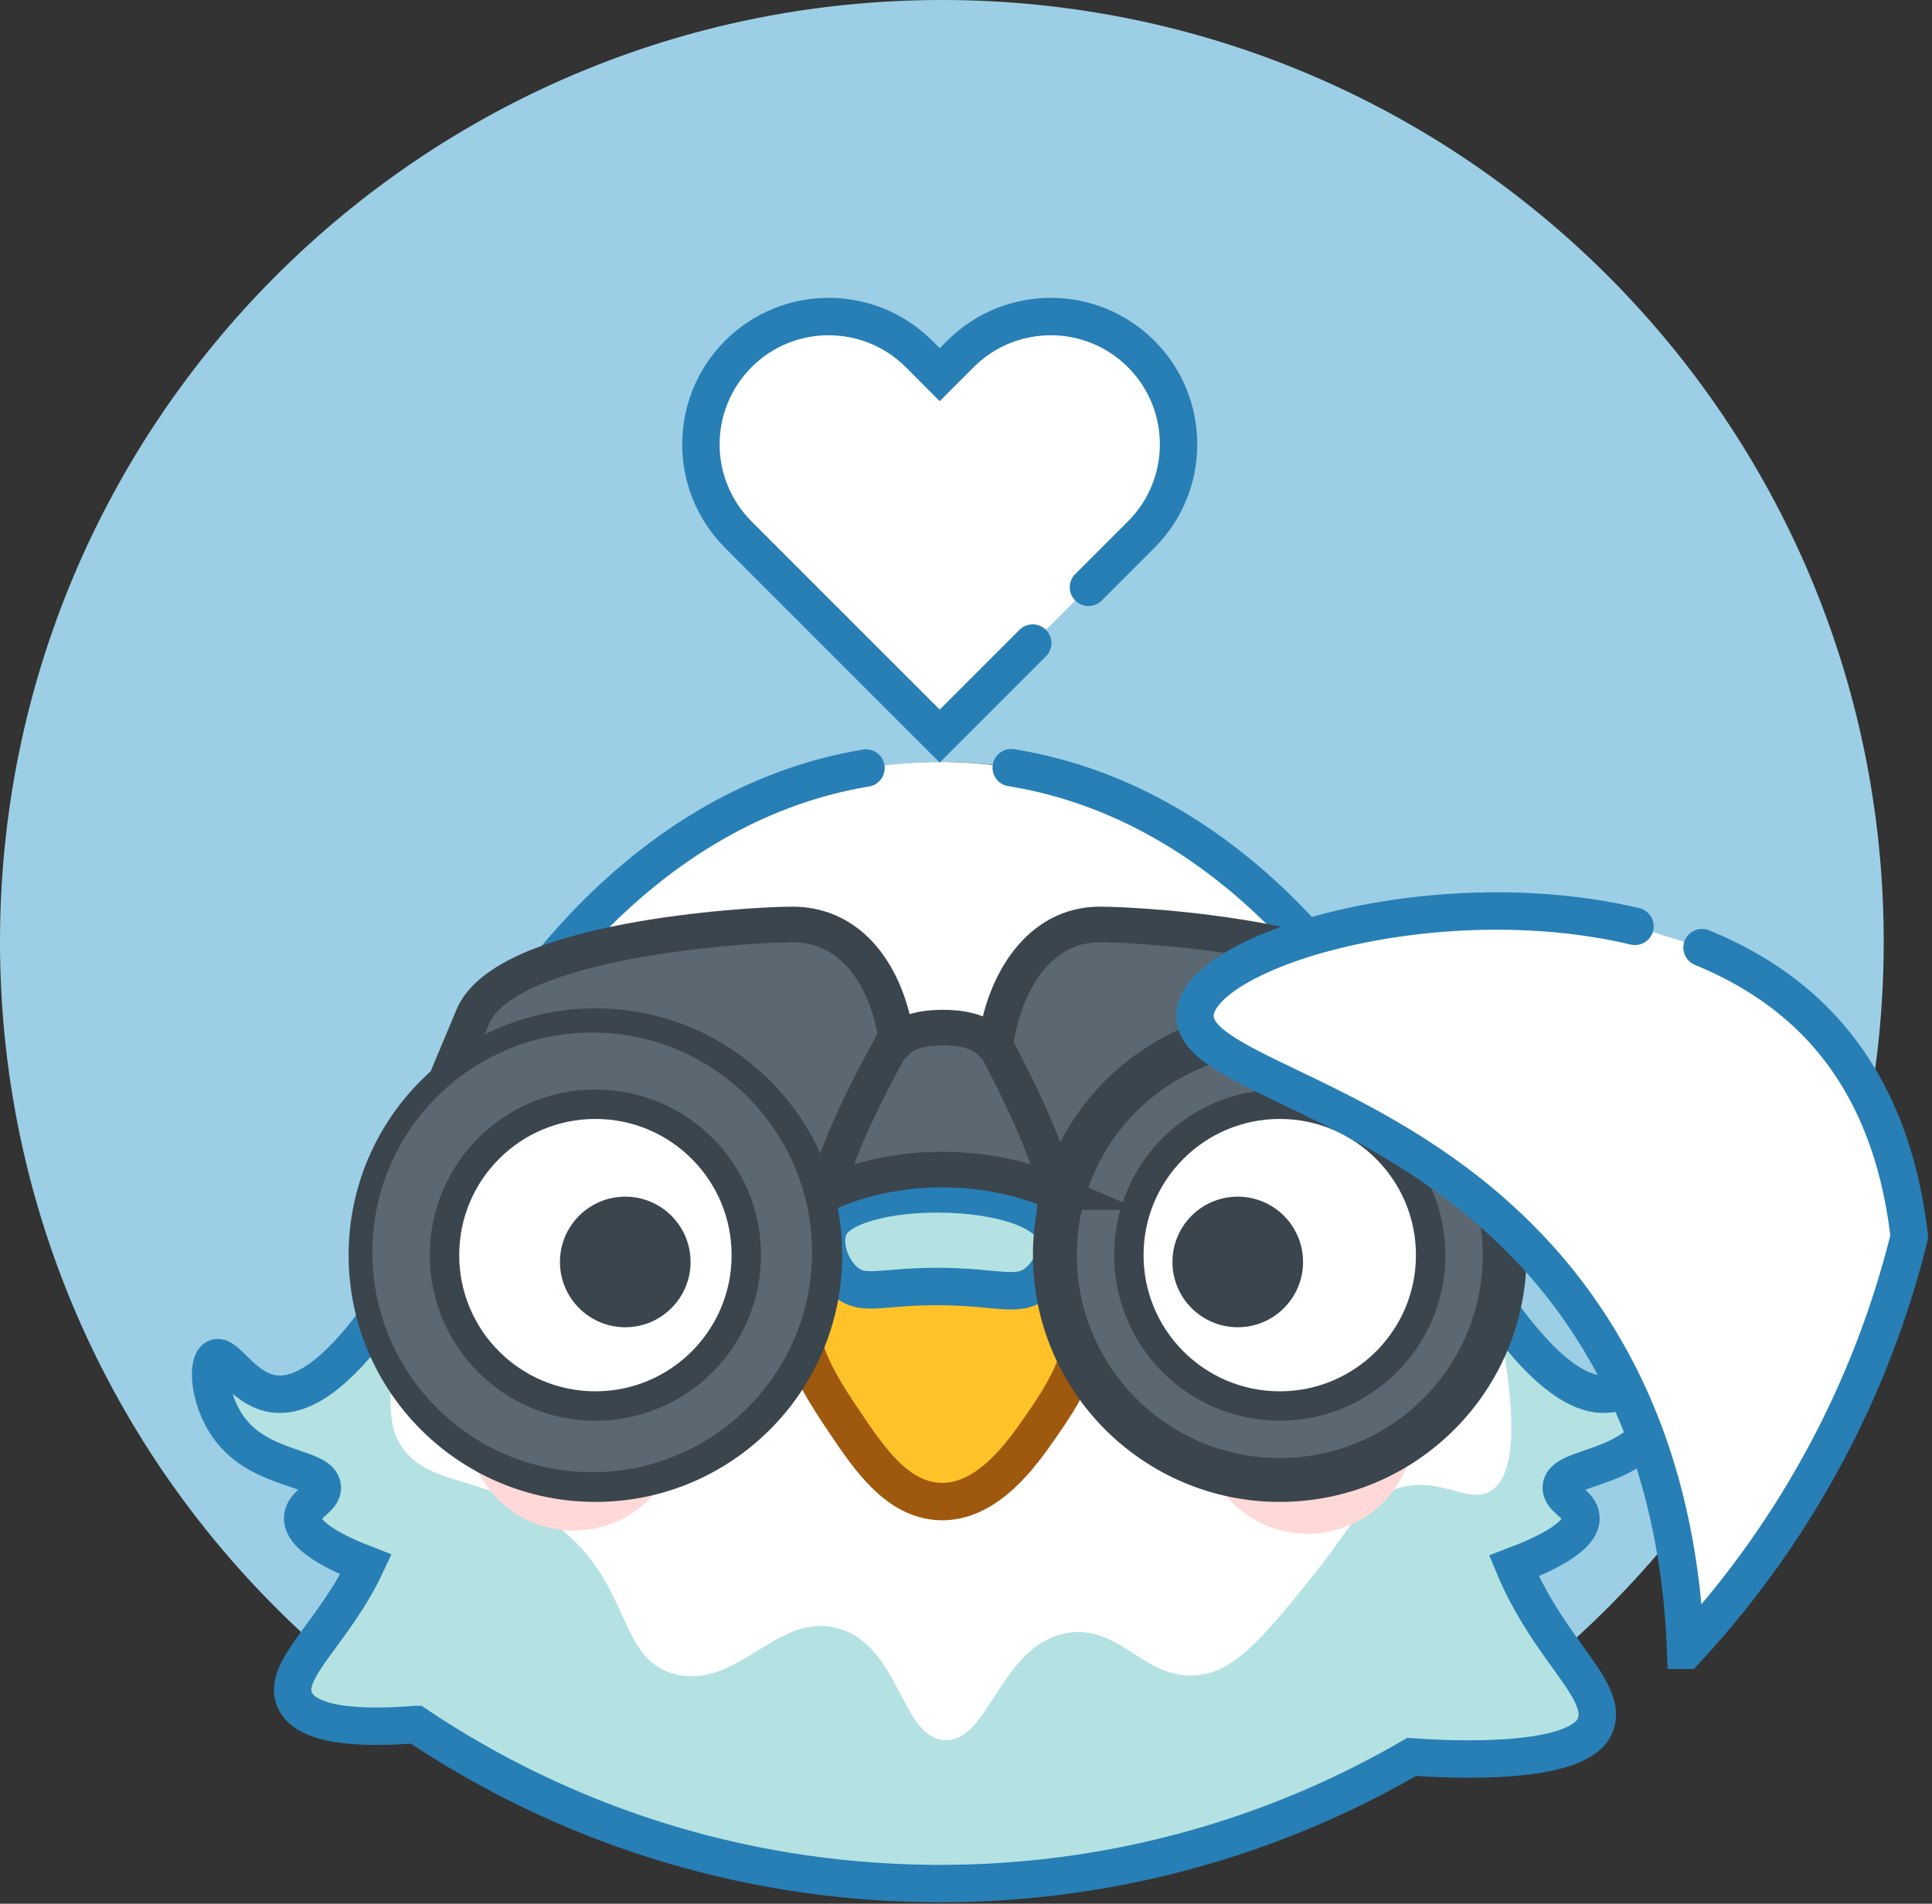<svg width="413" height="407" viewBox="0 0 413 407" fill="none" xmlns="http://www.w3.org/2000/svg">
<rect x="0" y="0" width="413" height="407" fill="#333333" stroke="none"/>
<g clip-path="url(#clip0_329_562)">
<path d="M402.68 201.34C402.68 209.7 402.17 217.94 401.18 226.03C396.55 263.89 381.41 298.5 358.77 326.86C351.39 336.11 343.21 344.69 334.34 352.5C330.99 347.8 327.13 342.09 324.09 334.78C330.97 332.18 338.63 328.46 338.42 324.42C338.26 321.48 334.05 320.49 334.22 317.93C334.23 317.8 334.25 317.68 334.28 317.56C334.28 317.54 334.28 317.53 334.29 317.51C334.34 317.3 334.42 317.11 334.54 316.93C334.54 316.92 334.54 316.91 334.55 316.91C334.57 316.86 334.6 316.82 334.64 316.78C334.69 316.69 334.76 316.61 334.84 316.53C334.92 316.43 335.02 316.33 335.13 316.24C335.36 316.04 335.62 315.86 335.91 315.69C336.05 315.6 336.2 315.52 336.36 315.44C336.5 315.36 336.65 315.29 336.81 315.22C336.82 315.21 336.84 315.2 336.86 315.2C337.03 315.12 337.21 315.04 337.4 314.97C337.77 314.81 338.17 314.66 338.59 314.51C338.8 314.43 339.01 314.35 339.23 314.28C339.67 314.12 340.14 313.96 340.61 313.81C340.63 313.8 340.64 313.79 340.65 313.79C341.31 313.56 341.99 313.33 342.68 313.07C342.73 313.05 342.78 313.04 342.83 313.02C343.13 312.91 343.43 312.79 343.74 312.67C344.1 312.54 344.45 312.39 344.81 312.24C345.12 312.11 345.42 311.98 345.73 311.84C345.79 311.81 345.84 311.79 345.9 311.76C348.56 310.52 351.24 308.83 353.42 306.23C353.84 305.73 354.22 305.22 354.58 304.69C358.53 298.82 358.86 291.37 357.02 290.35C355.77 289.66 353.96 292.14 351.33 294.46C349.61 295.98 347.53 297.44 345.02 297.91C344.2 298.06 343.31 298.12 342.34 298.02C342.16 298 341.97 297.98 341.78 297.96C341.5 297.91 341.22 297.86 340.93 297.79C340.65 297.73 340.36 297.65 340.06 297.56C339.81 297.49 339.56 297.41 339.3 297.31C338.76 297.11 338.2 296.87 337.62 296.58C337.12 296.33 336.61 296.05 336.08 295.72C335.94 295.64 335.8 295.55 335.65 295.45C335.25 295.2 334.84 294.92 334.42 294.61C334.25 294.49 334.07 294.36 333.89 294.22C333.66 294.05 333.42 293.87 333.19 293.67C332.95 293.48 332.71 293.28 332.46 293.07C332.09 292.76 331.71 292.43 331.32 292.07C331.01 291.8 330.7 291.5 330.38 291.19C329.9 290.74 329.41 290.25 328.91 289.72C327.17 287.91 325.31 285.74 323.33 283.15C323.13 282.9 322.94 282.64 322.74 282.38C321.99 281.38 321.22 280.33 320.43 279.21C320.26 278.5 320.09 277.79 319.91 277.07C319.76 276.47 319.61 275.86 319.44 275.26C319.33 274.81 319.21 274.35 319.08 273.89C318.65 272.3 318.19 270.69 317.69 269.06C317.6 268.73 317.49 268.4 317.38 268.06C317.19 267.41 316.98 266.75 316.77 266.09C316.41 264.99 316.04 263.88 315.66 262.76C315.34 261.86 315.02 260.95 314.69 260.04C314.35 259.1 314 258.16 313.64 257.21C313.1 255.77 312.53 254.32 311.93 252.86C311.65 252.16 311.35 251.46 311.06 250.76C310.81 250.17 310.56 249.59 310.3 249C310.12 248.57 309.93 248.14 309.74 247.71C309.42 246.99 309.1 246.26 308.77 245.54C307.11 241.91 305.32 238.28 303.39 234.67C294.81 218.66 283.57 203.14 269.73 190.66C268.27 189.33 266.77 188.04 265.25 186.79C264.65 186.29 264.03 185.8 263.42 185.32C261.76 184.01 260.07 182.74 258.35 181.54C257.54 180.96 256.73 180.4 255.9 179.84C254.93 179.2 253.95 178.56 252.96 177.95C252.46 177.64 251.97 177.33 251.47 177.03C249.82 176.04 248.15 175.09 246.44 174.2C245.98 173.95 245.52 173.71 245.05 173.47C243.28 172.56 241.47 171.71 239.63 170.91C239.07 170.66 238.5 170.41 237.93 170.18C236.72 169.68 235.5 169.2 234.26 168.75C233.74 168.55 233.21 168.36 232.68 168.18C232.22 168.02 231.76 167.86 231.29 167.7C231.25 167.69 231.21 167.68 231.17 167.66C230.73 167.52 230.28 167.38 229.83 167.24C229.06 167 228.28 166.76 227.49 166.54C226.63 166.29 225.76 166.05 224.88 165.83C224.37 165.7 223.86 165.57 223.34 165.45C222.71 165.3 222.07 165.16 221.43 165.02C220.86 164.9 220.28 164.78 219.7 164.67C219.26 164.58 218.82 164.5 218.37 164.42C217.8 164.31 217.22 164.21 216.64 164.12H216.63C212.17 163.4 207.58 162.98 202.85 162.91C202.35 162.9 201.84 162.9 201.34 162.9C196.71 162.9 192.21 163.22 187.83 163.85C187.07 163.95 186.33 164.07 185.58 164.2H185.55C127.19 173.93 91.72 236.33 81.89 280.74C74.8 290.69 66.35 299.34 58.56 297.91C52.18 296.74 48.61 289.22 46.56 290.35C44.56 291.46 45.12 300.21 50.16 306.23C57.08 314.49 69.08 313.61 69.36 317.93C69.53 320.48 65.31 321.46 65.16 324.42C64.96 328.42 72.41 332.05 78.71 334.48C75.32 341.69 70.87 347.27 67.59 351.84C26.12 314.96 0 261.2 0 201.34C0 90.15 90.14 0 201.34 0C312.54 0 402.68 90.15 402.68 201.34Z" fill="#9CCFE5"/>
<path d="M200.88 234.78L149.83 278.32L175.36 352.5L228.38 338.19L243.67 291.18L213.38 225.18L200.88 234.78Z" fill="#FFC229"/>
<path d="M356.56 290.36C354.49 289.21 350.91 296.73 344.56 297.92C343.74 298.07 342.85 298.12 341.88 298.03C341.73 298.02 341.58 298 341.43 297.98C336.45 297.29 329.54 292.81 319.97 279.21C319.27 276.24 318.47 273.19 317.54 270.09C315.19 262.16 312.11 253.86 308.31 245.54C298.51 224.1 283.94 202.52 264.79 186.79C250.95 175.43 234.72 167.12 216.18 164.12C211.72 163.4 207.13 162.98 202.4 162.91C201.9 162.91 201.39 162.91 200.89 162.91C196.26 162.91 191.76 163.23 187.38 163.86C186.62 163.96 185.88 164.08 185.13 164.21H185.1C135.07 172.55 101.86 219.6 87.21 260.83C84.77 267.7 82.84 274.41 81.44 280.75C74.35 290.7 65.9 299.36 58.11 297.93C51.73 296.75 48.16 289.23 46.11 290.37C44.11 291.47 44.67 300.22 49.71 306.24C56.63 314.51 68.63 313.62 68.91 317.94C69.08 320.5 64.86 321.48 64.71 324.43C64.51 328.43 71.96 332.06 78.26 334.49C78.01 335.03 77.75 335.56 77.48 336.08C77.37 336.3 77.26 336.52 77.14 336.74C77.08 336.87 77.01 336.99 76.94 337.12C76.86 337.28 76.77 337.44 76.68 337.6C76.62 337.71 76.56 337.82 76.5 337.93C76.44 338.04 76.38 338.15 76.32 338.26C76.3 338.3 76.28 338.33 76.25 338.37C76.09 338.68 75.91 338.99 75.73 339.29C75.66 339.43 75.57 339.57 75.49 339.71C75.43 339.82 75.36 339.93 75.3 340.03C75.17 340.26 75.03 340.47 74.9 340.69C74.87 340.74 74.84 340.78 74.81 340.83C74.63 341.13 74.44 341.43 74.25 341.73C74.15 341.89 74.05 342.04 73.94 342.2C73.86 342.33 73.78 342.45 73.7 342.58C73.63 342.71 73.54 342.83 73.46 342.96C73.44 343 73.41 343.04 73.39 343.07C73.32 343.17 73.25 343.28 73.18 343.38C73.01 343.64 72.83 343.9 72.66 344.16C72.41 344.52 72.17 344.87 71.93 345.22C71.78 345.44 71.62 345.66 71.47 345.87C71.25 346.19 71.03 346.5 70.81 346.8C70.73 346.92 70.64 347.04 70.56 347.16C70.46 347.29 70.36 347.43 70.27 347.56C70.14 347.74 70.01 347.91 69.89 348.08C68.92 349.41 67.99 350.66 67.14 351.85C63.74 356.57 61.56 360.21 63.02 363.46C65.5 369 76.81 369.65 88.89 368.69H88.9C120.18 389.68 157.68 402.12 198.04 402.67C198.99 402.69 199.94 402.7 200.89 402.7C218.31 402.7 235.22 400.49 251.34 396.32C251.35 396.32 251.36 396.31 251.37 396.31C254.43 395.52 257.46 394.66 260.46 393.73H260.47C275.02 389.23 288.86 383.13 301.79 375.62C310.47 376.25 337.41 377.48 340.97 368.97C342.87 364.43 338.97 359.63 333.89 352.51C330.54 347.81 326.68 342.1 323.64 334.79C330.52 332.19 338.18 328.47 337.97 324.43C337.81 321.49 333.6 320.51 333.77 317.94C333.95 314.98 339.65 314.47 345.45 311.78C346.57 311.26 347.69 310.65 348.78 309.93C350.28 308.95 351.71 307.75 352.97 306.24C358.01 300.22 358.57 291.47 356.57 290.37L356.56 290.36ZM172.21 279.4C173.44 276.67 176.05 274.47 179.53 272.79C177.2 270.04 175.98 265.85 177.12 262.67C180.74 252.56 221.93 252.58 225.68 263.89C226.7 266.99 225 270.86 222.7 273.29C226.22 275.05 228.9 277.34 230.26 280.17C230.33 280.31 230.4 280.46 230.46 280.61C233.84 288.57 226.37 299.39 222.65 304.77C218.59 310.64 211.15 321.4 200.88 321.01C191.76 320.66 185.74 311.73 180.65 304.17C177.04 298.81 172.11 291.49 171.44 285.06C171.22 283.05 171.43 281.14 172.21 279.4ZM116.14 246.52C116.7 245.97 117.46 245.63 118.29 245.63H158.41C160.08 245.63 161.45 247 161.45 248.67C161.45 249.5 161.11 250.26 160.56 250.82C160 251.37 159.24 251.71 158.41 251.71H118.29C116.62 251.71 115.25 250.34 115.25 248.67C115.25 247.84 115.59 247.08 116.14 246.52Z" fill="white"/>
<path d="M352.96 306.23C351.699 307.74 350.27 308.94 348.77 309.92C347.68 310.64 346.56 311.25 345.44 311.77C339.64 314.46 333.94 314.97 333.76 317.93C333.59 320.5 337.799 321.48 337.96 324.42C338.169 328.46 330.51 332.18 323.63 334.78C326.67 342.09 330.53 347.8 333.88 352.5C338.96 359.62 342.859 364.42 340.96 368.96C337.4 377.47 310.46 376.24 301.78 375.61C288.85 383.12 275.01 389.22 260.46 393.72H260.45C257.45 394.65 254.42 395.51 251.36 396.3C251.35 396.3 251.34 396.31 251.33 396.31C235.21 400.48 218.3 402.69 200.88 402.69C199.93 402.69 198.98 402.68 198.03 402.66C157.67 402.11 120.17 389.67 88.889 368.68H88.879C76.799 369.64 65.49 368.99 63.01 363.45C61.55 360.2 63.73 356.56 67.129 351.84C67.98 350.65 68.909 349.4 69.879 348.07C69.999 347.9 70.129 347.73 70.26 347.55C70.35 347.42 70.45 347.28 70.549 347.15C70.629 347.03 70.719 346.91 70.799 346.79C71.019 346.49 71.24 346.18 71.46 345.86C71.609 345.65 71.769 345.43 71.919 345.21C72.159 344.86 72.4 344.51 72.65 344.15C72.82 343.89 72.999 343.63 73.169 343.37C73.219 343.3 73.269 343.23 73.309 343.15C73.34 343.12 73.359 343.09 73.379 343.06C73.4 343.03 73.43 342.99 73.45 342.95C73.529 342.82 73.62 342.7 73.689 342.57C73.769 342.44 73.85 342.32 73.93 342.19C74.04 342.03 74.139 341.88 74.24 341.72C74.43 341.42 74.62 341.12 74.799 340.82C74.829 340.77 74.859 340.73 74.889 340.68C75.019 340.46 75.159 340.25 75.29 340.02C75.35 339.92 75.419 339.81 75.48 339.7C75.559 339.56 75.65 339.42 75.719 339.28C75.9 338.98 76.079 338.67 76.24 338.36C76.269 338.32 76.29 338.29 76.309 338.25C76.37 338.14 76.43 338.03 76.49 337.92C76.549 337.81 76.609 337.7 76.669 337.59C76.76 337.43 76.85 337.27 76.93 337.11C76.999 336.98 77.07 336.86 77.129 336.73C77.249 336.51 77.359 336.29 77.469 336.07C77.74 335.55 77.999 335.02 78.249 334.48C71.95 332.05 64.499 328.42 64.7 324.42C64.85 321.47 69.07 320.49 68.9 317.93C68.62 313.61 56.62 314.5 49.7 306.23C44.66 300.21 44.099 291.46 46.099 290.36C48.15 289.22 51.719 296.74 58.099 297.92C65.889 299.35 74.34 290.69 81.43 280.74C82.829 274.4 84.76 267.69 87.2 260.82C86.279 266.35 85.159 274.12 84.409 283.5C83.359 296.73 82.879 303.43 84.859 307.5C90.059 318.14 102.04 314.61 117.07 324.8C135.56 337.33 131.36 354.61 144.26 357.9C157.82 361.35 166.39 344.13 179.53 348.23C192.45 352.25 192.67 371.54 201.92 372C211.48 372.47 213.73 351.96 227.77 349.18C239.78 346.8 244.98 360.42 257.51 357.9C264.58 356.47 270.56 349.63 281.81 335.4C288.81 326.55 291.06 320.75 298.28 318.33C307.549 315.22 313.45 321.57 318.41 318.9C323.35 316.24 326.12 305.33 317.54 270.09C318.47 273.19 319.27 276.24 319.97 279.21C329.54 292.81 336.449 297.29 341.43 297.98C341.579 298 341.73 298.02 341.88 298.03C342.85 298.12 343.74 298.07 344.56 297.92C350.91 296.73 354.49 289.21 356.56 290.36C358.56 291.46 358 300.21 352.96 306.23Z" fill="#B4E2E2"/>
<path d="M230.46 280.61C230.4 280.46 230.33 280.31 230.26 280.17C228.9 277.34 226.22 275.05 222.7 273.29C225 270.86 226.7 266.99 225.68 263.89C221.93 252.58 180.74 252.56 177.12 262.67C175.98 265.85 177.2 270.04 179.53 272.79C176.05 274.47 173.44 276.67 172.21 279.4C171.43 281.14 171.22 283.05 171.44 285.06C172.11 291.49 177.04 298.81 180.65 304.17C185.74 311.73 191.76 320.66 200.88 321.01C211.15 321.4 218.59 310.64 222.65 304.77C226.37 299.39 233.84 288.57 230.46 280.61Z" stroke="#9E590E" stroke-width="8" stroke-miterlimit="10" stroke-linecap="round"/>
<path d="M216.17 164.12H216.18C234.72 167.12 250.95 175.43 264.79 186.79C283.94 202.52 298.51 224.1 308.31 245.54C312.11 253.86 315.19 262.16 317.54 270.09C318.47 273.19 319.27 276.24 319.97 279.21C329.54 292.81 336.45 297.29 341.43 297.98C341.58 298 341.73 298.02 341.88 298.03C342.85 298.12 343.74 298.07 344.56 297.92C350.91 296.73 354.49 289.21 356.56 290.36C358.56 291.46 358 300.21 352.96 306.23C351.7 307.74 350.27 308.94 348.77 309.92C347.68 310.64 346.56 311.25 345.44 311.77C339.64 314.46 333.94 314.97 333.76 317.93C333.59 320.5 337.8 321.48 337.96 324.42C338.17 328.46 330.51 332.18 323.63 334.78C326.67 342.09 330.53 347.8 333.88 352.5C338.96 359.62 342.86 364.42 340.96 368.96C337.4 377.47 310.46 376.24 301.78 375.61C288.85 383.12 275.01 389.22 260.46 393.72H260.45C257.45 394.65 254.42 395.51 251.36 396.3C251.35 396.3 251.34 396.31 251.33 396.31C235.21 400.48 218.3 402.69 200.88 402.69C199.93 402.69 198.98 402.69 198.03 402.66C157.67 402.11 120.17 389.67 88.889 368.68H88.879C76.799 369.64 65.49 368.99 63.01 363.45C61.55 360.2 63.73 356.56 67.129 351.84C67.98 350.65 68.909 349.4 69.879 348.07C69.999 347.9 70.129 347.73 70.26 347.55C70.35 347.42 70.45 347.28 70.549 347.15C70.629 347.03 70.719 346.91 70.799 346.79C71.019 346.49 71.24 346.18 71.46 345.86C71.609 345.65 71.769 345.43 71.919 345.21C72.159 344.86 72.4 344.51 72.65 344.15C72.82 343.89 72.999 343.63 73.169 343.37C73.219 343.3 73.269 343.23 73.309 343.15C73.409 343 73.519 342.84 73.62 342.67C73.65 342.64 73.669 342.61 73.689 342.57C73.769 342.44 73.85 342.32 73.93 342.19C74.04 342.03 74.139 341.88 74.24 341.72C74.43 341.42 74.62 341.12 74.799 340.82C74.829 340.77 74.859 340.73 74.889 340.68C75.019 340.46 75.159 340.25 75.29 340.02C75.35 339.92 75.419 339.81 75.48 339.7C75.559 339.56 75.65 339.42 75.719 339.28C75.9 338.98 76.079 338.67 76.24 338.36C76.269 338.32 76.29 338.29 76.309 338.25L76.49 337.92L76.669 337.59C76.76 337.43 76.85 337.27 76.93 337.11C76.999 336.98 77.07 336.86 77.129 336.73C77.249 336.51 77.359 336.29 77.469 336.07C77.74 335.55 77.999 335.02 78.249 334.48C71.95 332.05 64.499 328.42 64.7 324.42C64.85 321.47 69.07 320.49 68.9 317.93C68.62 313.61 56.62 314.5 49.7 306.23C44.66 300.21 44.099 291.46 46.099 290.36C48.15 289.22 51.719 296.74 58.099 297.92C65.889 299.35 74.34 290.69 81.43 280.74C82.829 274.4 84.76 267.69 87.2 260.82C101.85 219.59 135.06 172.54 185.09 164.2H185.12" stroke="#277FB5" stroke-width="8" stroke-miterlimit="10" stroke-linecap="round"/>
<path d="M222.37 258.95L222.36 258.94" stroke="black" stroke-width="7.7" stroke-miterlimit="10"/>
<path d="M222.7 273.29C222.43 273.57 222.15 273.83 221.87 274.07C217.56 277.7 213.29 274.94 199.65 275.04C188.1 275.12 184.54 277.14 180.81 274.07C180.35 273.7 179.92 273.27 179.53 272.79C177.2 270.04 175.98 265.85 177.12 262.67C180.74 252.56 221.93 252.58 225.68 263.89C226.7 266.99 225 270.86 222.7 273.29Z" fill="#B4E2E2"/>
<path d="M222.7 273.29C222.43 273.57 222.15 273.83 221.87 274.07C217.56 277.7 213.29 274.94 199.65 275.04C188.1 275.12 184.54 277.14 180.81 274.07C180.35 273.7 179.92 273.27 179.53 272.79C177.2 270.04 175.98 265.85 177.12 262.67C180.74 252.56 221.93 252.58 225.68 263.89C226.7 266.99 225 270.86 222.7 273.29Z" fill="#B4E2E2" stroke="#277FB5" stroke-width="8" stroke-miterlimit="10" stroke-linecap="round"/>
<path d="M220.76 137.48L200.88 157.36L162.25 118.73L157.83 114.3C152.5 108.97 149.83 101.97 149.83 94.99C149.83 88.01 152.5 81.01 157.83 75.67C168.49 65.01 185.79 65.01 196.46 75.67L200.88 80.1L205.31 75.67C215.98 65.01 233.27 65.01 243.94 75.67C249.28 81.01 251.94 87.99 251.94 94.99C251.94 101.99 249.28 108.97 243.94 114.3L232.68 125.56" fill="white"/>
<path d="M220.76 137.48L200.88 157.36L162.25 118.73L157.83 114.3C152.5 108.97 149.83 101.97 149.83 94.99C149.83 88.01 152.5 81.01 157.83 75.67C168.49 65.01 185.79 65.01 196.46 75.67L200.88 80.1L205.31 75.67C215.98 65.01 233.27 65.01 243.94 75.67C249.28 81.01 251.94 87.99 251.94 94.99C251.94 101.99 249.28 108.97 243.94 114.3L232.68 125.56" stroke="#277FB5" stroke-width="8" stroke-miterlimit="10" stroke-linecap="round"/>
<path d="M121.31 295.91C133.902 295.91 144.11 285.702 144.11 273.11C144.11 260.518 133.902 250.31 121.31 250.31C108.718 250.31 98.51 260.518 98.51 273.11C98.51 285.702 108.718 295.91 121.31 295.91Z" fill="#FFD9D7"/>
<path d="M278.24 296.59C290.833 296.59 301.04 286.382 301.04 273.79C301.04 261.198 290.833 250.99 278.24 250.99C265.648 250.99 255.44 261.198 255.44 273.79C255.44 286.382 265.648 296.59 278.24 296.59Z" fill="#FFD9D7"/>
<path d="M116.12 261.84L107.35 278.72" stroke="#FF9D94" stroke-width="4.6" stroke-miterlimit="10" stroke-linecap="round"/>
<path d="M126 260.53L113.64 284.34" stroke="#FF9D94" stroke-width="4.6" stroke-miterlimit="10" stroke-linecap="round"/>
<path d="M133.32 266.26L123.54 285.09" stroke="#FF9D94" stroke-width="4.6" stroke-miterlimit="10" stroke-linecap="round"/>
<path d="M274.03 262.82L265.26 279.7" stroke="#FF9D94" stroke-width="4.6" stroke-miterlimit="10" stroke-linecap="round"/>
<path d="M283.91 261.51L271.54 285.32" stroke="#FF9D94" stroke-width="4.6" stroke-miterlimit="10" stroke-linecap="round"/>
<path d="M291.22 267.24L281.45 286.07" stroke="#FF9D94" stroke-width="4.6" stroke-miterlimit="10" stroke-linecap="round"/>
<path d="M122.6 327.23C135.192 327.23 145.4 317.022 145.4 304.43C145.4 291.838 135.192 281.63 122.6 281.63C110.008 281.63 99.8 291.838 99.8 304.43C99.8 317.022 110.008 327.23 122.6 327.23Z" fill="#FFD9D7"/>
<path d="M117.41 293.15L108.64 310.04" stroke="#FF9D94" stroke-width="4.6" stroke-miterlimit="10" stroke-linecap="round"/>
<path d="M127.29 291.84L114.92 315.65" stroke="#FF9D94" stroke-width="4.6" stroke-miterlimit="10" stroke-linecap="round"/>
<path d="M134.6 297.58L124.82 316.41" stroke="#FF9D94" stroke-width="4.6" stroke-miterlimit="10" stroke-linecap="round"/>
<path d="M279.53 327.91C292.123 327.91 302.33 317.702 302.33 305.11C302.33 292.518 292.123 282.31 279.53 282.31C266.938 282.31 256.73 292.518 256.73 305.11C256.73 317.702 266.938 327.91 279.53 327.91Z" fill="#FFD9D7"/>
<path d="M275.31 294.13L266.54 311.02" stroke="#FF9D94" stroke-width="4.6" stroke-miterlimit="10" stroke-linecap="round"/>
<path d="M285.19 292.82L272.83 316.63" stroke="#FF9D94" stroke-width="4.6" stroke-miterlimit="10" stroke-linecap="round"/>
<path d="M292.51 298.56L282.73 317.39" stroke="#FF9D94" stroke-width="4.6" stroke-miterlimit="10" stroke-linecap="round"/>
<path d="M92.87 236.94L101.09 217.32C108 200.83 159.67 197.64 169.41 197.64C182.1 197.64 188.74 208.68 190.79 221.88L179.99 242.92L173.53 249.48L92.88 236.94H92.87Z" fill="#5B6872"/>
<path d="M229.33 249.47L222.16 238.52L213.63 222.35C215.44 208.94 222.23 197.63 235.08 197.63C244.82 197.63 296.48 200.82 303.38 217.31L313.62 241.74L313.63 241.78L229.32 249.47H229.33Z" fill="#5B6872"/>
<path d="M92.87 236.94L101.09 217.32C108 200.83 159.67 197.64 169.41 197.64C182.1 197.64 189.54 208.64 191.59 221.84" stroke="#3B454E" stroke-width="7.61" stroke-miterlimit="10"/>
<path d="M212.82 223.24C214.63 209.83 222.24 197.64 235.09 197.64C244.83 197.64 296.49 200.83 303.39 217.32L313.63 241.75L313.64 241.79" stroke="#3B454E" stroke-width="7.61" stroke-miterlimit="10"/>
<path d="M273.57 220.75C247.62 220.75 226.58 241.78 226.58 267.74C226.58 293.7 247.62 314.73 273.57 314.73C299.52 314.73 320.56 293.69 320.56 267.74C320.56 241.79 299.52 220.75 273.57 220.75ZM274.26 300.59C256.44 300.59 242 286.14 242 268.33C242 250.52 256.44 236.07 274.26 236.07C292.08 236.07 306.51 250.51 306.51 268.33C306.51 286.15 292.07 300.59 274.26 300.59Z" fill="#5B6872"/>
<path d="M127.28 316.4C153.828 316.4 175.35 294.878 175.35 268.33C175.35 241.781 153.828 220.26 127.28 220.26C100.732 220.26 79.21 241.781 79.21 268.33C79.21 294.878 100.732 316.4 127.28 316.4Z" stroke="#3B454E" stroke-width="9.38" stroke-miterlimit="10"/>
<path d="M273.57 316.4C300.118 316.4 321.64 294.878 321.64 268.33C321.64 241.781 300.118 220.26 273.57 220.26C247.022 220.26 225.5 241.781 225.5 268.33C225.5 294.878 247.022 316.4 273.57 316.4Z" stroke="#3B454E" stroke-width="9.38" stroke-miterlimit="10"/>
<path d="M273.57 300.59C291.386 300.59 305.83 286.147 305.83 268.33C305.83 250.513 291.386 236.07 273.57 236.07C255.753 236.07 241.31 250.513 241.31 268.33C241.31 286.147 255.753 300.59 273.57 300.59Z" fill="white"/>
<path d="M126.59 220.75C100.64 220.75 79.6 241.78 79.6 267.74C79.6 293.7 100.64 314.73 126.59 314.73C152.54 314.73 173.58 293.69 173.58 267.74C173.58 241.79 152.54 220.75 126.59 220.75ZM127.28 300.59C109.46 300.59 95.02 286.14 95.02 268.33C95.02 250.52 109.46 236.07 127.28 236.07C145.1 236.07 159.53 250.51 159.53 268.33C159.53 286.15 145.09 300.59 127.28 300.59Z" fill="#5B6872"/>
<path d="M273.57 300.59C291.386 300.59 305.83 286.147 305.83 268.33C305.83 250.513 291.386 236.07 273.57 236.07C255.753 236.07 241.31 250.513 241.31 268.33C241.31 286.147 255.753 300.59 273.57 300.59Z" stroke="#3B454E" stroke-width="6.29" stroke-miterlimit="10"/>
<path d="M177.35 264.76H177.22" stroke="#3B454E" stroke-width="7.61" stroke-miterlimit="10"/>
<path d="M127.28 300.59C145.096 300.59 159.54 286.147 159.54 268.33C159.54 250.513 145.096 236.07 127.28 236.07C109.463 236.07 95.019 250.513 95.019 268.33C95.019 286.147 109.463 300.59 127.28 300.59Z" fill="white"/>
<path d="M320.61 258.39L320.62 258.42" stroke="#3B454E" stroke-width="7.61" stroke-miterlimit="10"/>
<path d="M225.49 254.85C222.11 253.37 213.41 250.02 201.29 250.04C189.32 250.06 180.74 253.37 177.35 254.85C177.35 246.94 189.15 228.61 189.15 223.6C190.73 222.75 192.26 219.77 201.26 219.69C210.76 219.6 212.72 222.8 214.23 223.6C214.23 228.61 225.49 246.94 225.49 254.85Z" fill="#5B6872"/>
<path d="M225.93 261.89V261.88L225.49 260.83" stroke="#3B454E" stroke-width="7.61" stroke-miterlimit="10"/>
<path d="M225.49 254.85C222.11 253.37 213.41 250.02 201.29 250.04C189.32 250.06 180.74 253.37 177.35 254.85C177.35 246.94 190.5 223.6 190.5 223.6C191.54 223.6 192.26 219.77 201.26 219.69C210.76 219.6 211.83 223.6 212.82 223.6C212.82 223.6 225.48 246.94 225.48 254.85H225.49Z" stroke="#3B454E" stroke-width="7.61" stroke-miterlimit="10"/>
<path d="M133.66 283.75C141.37 283.75 147.62 277.5 147.62 269.79C147.62 262.08 141.37 255.83 133.66 255.83C125.95 255.83 119.7 262.08 119.7 269.79C119.7 277.5 125.95 283.75 133.66 283.75Z" fill="#3B454E"/>
<path d="M264.59 283.75C272.3 283.75 278.55 277.5 278.55 269.79C278.55 262.08 272.3 255.83 264.59 255.83C256.88 255.83 250.63 262.08 250.63 269.79C250.63 277.5 256.88 283.75 264.59 283.75Z" fill="#3B454E"/>
<path d="M127.28 300.59C145.096 300.59 159.54 286.147 159.54 268.33C159.54 250.513 145.096 236.07 127.28 236.07C109.463 236.07 95.019 250.513 95.019 268.33C95.019 286.147 109.463 300.59 127.28 300.59Z" stroke="#3B454E" stroke-width="6.29" stroke-miterlimit="10"/>
<path d="M363.84 202.59C372.66 206.19 380.76 211.18 387.5 217.84C399.85 230.04 406.08 246.32 408.14 264.39C401.15 292.73 388.15 318.69 370.59 340.87C367.33 344.99 363.91 348.97 360.35 352.82H360.34C360.01 344.28 359.07 335.39 357.22 326.4C356.37 322.27 355.34 318.15 354.08 314.02C353.94 313.57 353.8 313.11 353.66 312.66C350.26 301.88 345.33 291.17 338.35 280.97C332.77 272.81 326.55 265.97 320.09 260.17C289.52 232.65 253.72 228.27 255.51 216.36C256.31 211.03 264.44 205.54 276.57 201.42C295.43 195.03 323.94 191.98 349.51 198.04" fill="white"/>
<path d="M363.84 202.59C372.66 206.19 380.76 211.18 387.5 217.84C399.85 230.04 406.08 246.32 408.14 264.39C401.15 292.73 388.15 318.69 370.59 340.87C367.33 344.99 363.91 348.97 360.35 352.82H360.34C360.01 344.28 359.07 335.39 357.22 326.4C356.37 322.27 355.34 318.15 354.08 314.02C353.94 313.57 353.8 313.11 353.66 312.66C350.26 301.88 345.33 291.17 338.35 280.97C332.77 272.81 326.55 265.97 320.09 260.17C289.52 232.65 253.72 228.27 255.51 216.36C256.31 211.03 264.44 205.54 276.57 201.42C295.43 195.03 323.94 191.98 349.51 198.04" stroke="#277FB5" stroke-width="8" stroke-miterlimit="10" stroke-linecap="round"/>
</g>
<defs>
<clipPath id="clip0_329_562">
<rect width="412.14" height="406.69" fill="white"/>
</clipPath>
</defs>
</svg>
